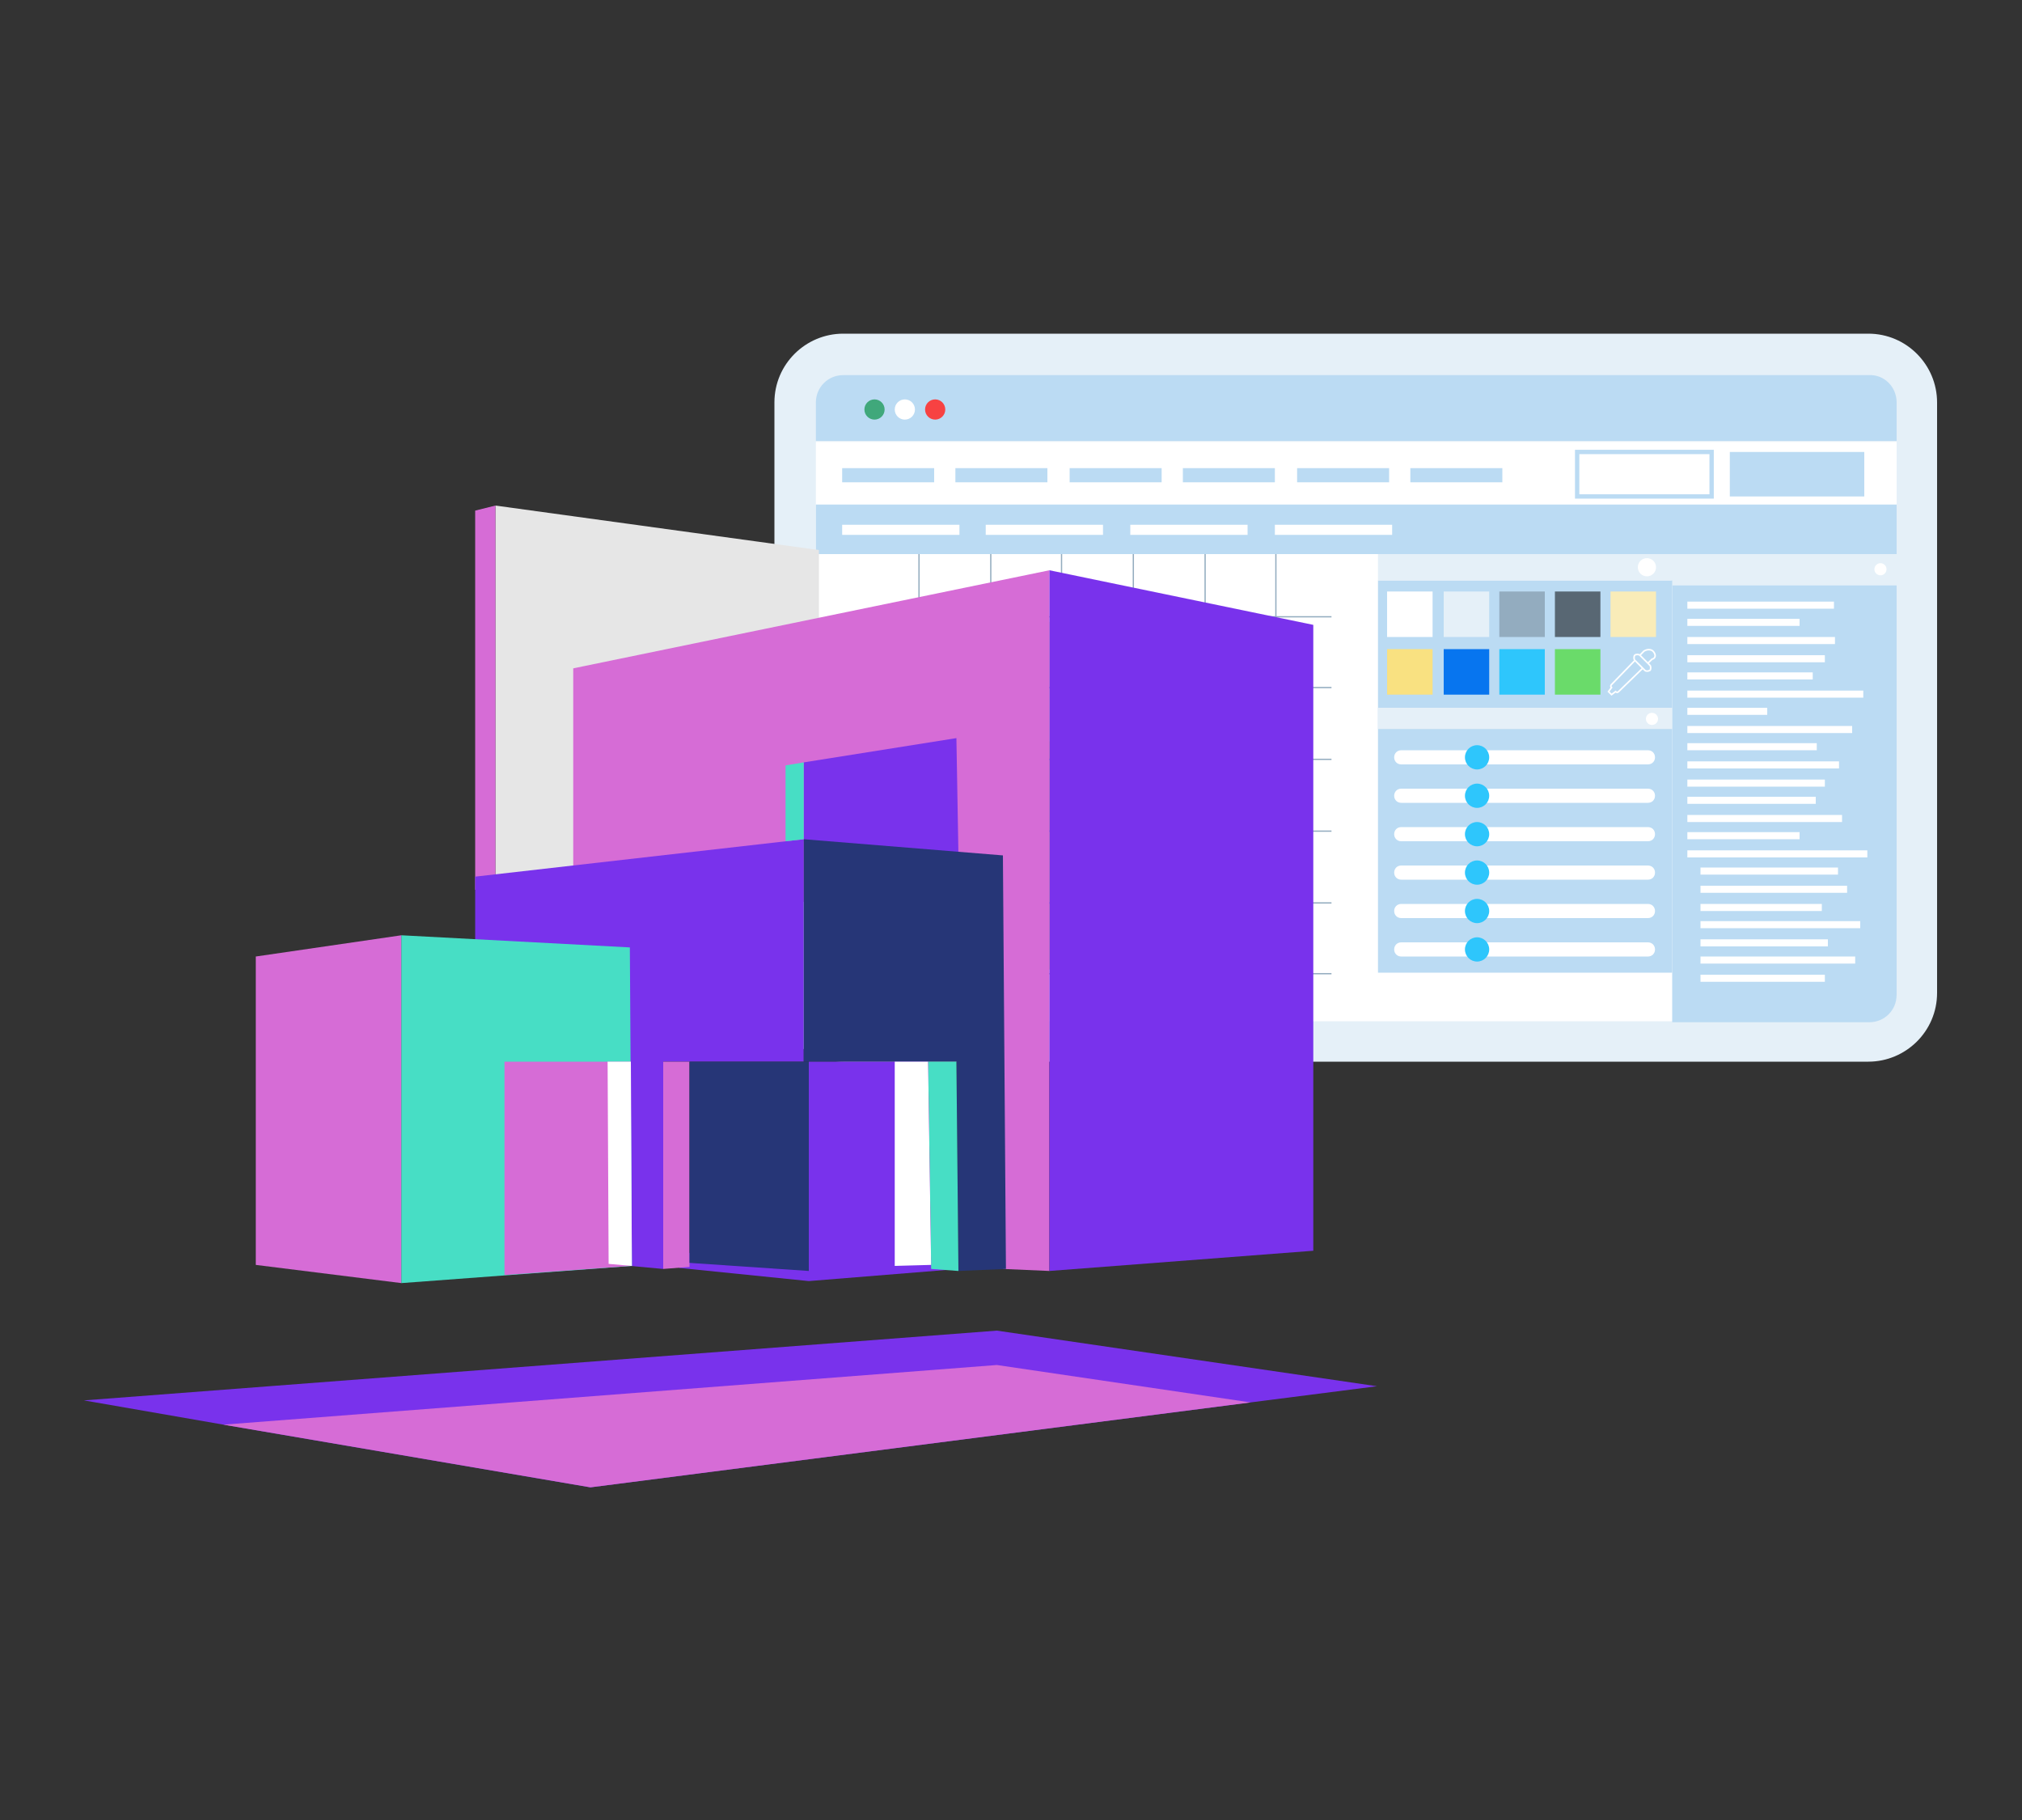 <?xml version="1.0" encoding="utf-8"?>
<!-- Generator: Adobe Illustrator 24.3.0, SVG Export Plug-In . SVG Version: 6.00 Build 0)  -->
<svg version="1.1" id="Layer_1" xmlns="http://www.w3.org/2000/svg" xmlns:xlink="http://www.w3.org/1999/xlink" x="0px" y="0px"
	 viewBox="0 0 200 180" style="enable-background:new 0 0 200 180;" xml:space="preserve">
<rect x="0" y="0" width="200" height="180" fill="#333333" stroke="none"/>
<style type="text/css">
	.st0{fill:#E5F0F8;}
	.st1{fill:#BBDBF3;}
	.st2{fill:#FFFFFF;}
	.st3{fill:#40A87B;}
	.st4{fill:#F74242;}
	.st5{fill:none;stroke:#BBDBF3;stroke-width:0.43;stroke-miterlimit:10;}
	.st6{fill:#F9E181;}
	.st7{fill:#0775EF;}
	.st8{fill:#93ACBF;}
	.st9{fill:#2EC6FC;}
	.st10{fill:#586773;}
	.st11{fill:#6ADB6A;}
	.st12{fill:#F9ECB8;}
	.st13{fill:#BBDBF3;stroke:#FFFFFF;stroke-width:0.156;stroke-miterlimit:10;}
	.st14{fill:#F9F2D4;}
	.st15{fill:none;stroke:#93ACBF;stroke-width:0.125;stroke-miterlimit:10;}
	.st16{fill:#E6E6E6;}
	.st17{fill:#D66CD6;}
	.st18{fill:#7932EC;}
	.st19{fill:#263677;}
	.st20{fill:#47DEC5;}
</style>
<g>
	<g>
		<path class="st0" d="M83.4,105c-3.8,0-6.8-3.1-6.8-6.8V39.8c0-3.8,3.1-6.8,6.8-6.8h101.4c3.8,0,6.8,3.1,6.8,6.8v58.4
			c0,3.8-3.1,6.8-6.8,6.8H83.4z"/>
		<path class="st1" d="M187.6,39.8v3.8H80.7v-3.8c0-1.5,1.2-2.7,2.7-2.7h101.4C186.4,37,187.6,38.3,187.6,39.8z"/>
		<path class="st2" d="M187.6,43.7v54.6c0,1.5-1.2,2.7-2.7,2.7H83.4c-1.5,0-2.7-1.2-2.7-2.7V43.7H187.6z"/>
		<circle class="st3" cx="86.5" cy="40.5" r="1"/>
		<circle class="st2" cx="89.5" cy="40.5" r="1"/>
		<circle class="st4" cx="92.5" cy="40.5" r="1"/>
		<rect x="83.3" y="46.3" class="st1" width="9.1" height="1.4"/>
		<polygon class="st1" points="116.6,49.9 104.1,49.9 80.7,49.9 80.7,54.8 187.6,54.8 187.6,49.9 		"/>
		<rect x="94.5" y="46.3" class="st1" width="9.1" height="1.4"/>
		<rect x="105.8" y="46.3" class="st1" width="9.1" height="1.4"/>
		<rect x="117" y="46.3" class="st1" width="9.1" height="1.4"/>
		<rect x="83.3" y="51.9" class="st2" width="11.6" height="1"/>
		<rect x="97.5" y="51.9" class="st2" width="11.6" height="1"/>
		<rect x="111.8" y="51.9" class="st2" width="11.6" height="1"/>
		<rect x="126.1" y="51.9" class="st2" width="11.6" height="1"/>
		<rect x="128.3" y="46.3" class="st1" width="9.1" height="1.4"/>
		<rect x="139.5" y="46.3" class="st1" width="9.1" height="1.4"/>
		<rect x="156" y="44.7" class="st5" width="13.3" height="4.4"/>
		<rect x="171.1" y="44.7" class="st1" width="13.3" height="4.4"/>
		<g>
			<path class="st1" d="M187.6,54.8v43.6c0,1.5-1.2,2.7-2.7,2.7h-19.5V54.8H187.6z"/>
			<rect x="165.3" y="54.8" class="st0" width="22.3" height="3.1"/>
			<circle class="st2" cx="186" cy="56.3" r="0.6"/>
			<rect x="166.9" y="59.5" class="st2" width="14.5" height="0.7"/>
			<rect x="166.9" y="61.2" class="st2" width="11.1" height="0.7"/>
			<rect x="166.9" y="63" class="st2" width="14.6" height="0.7"/>
			<rect x="166.9" y="64.8" class="st2" width="13.6" height="0.7"/>
			<rect x="166.9" y="66.5" class="st2" width="12.4" height="0.7"/>
			<rect x="166.9" y="68.3" class="st2" width="17.4" height="0.7"/>
			<rect x="166.9" y="70" class="st2" width="7.9" height="0.7"/>
			<rect x="166.9" y="71.8" class="st2" width="16.3" height="0.7"/>
			<rect x="166.9" y="73.5" class="st2" width="12.8" height="0.7"/>
			<rect x="166.9" y="75.3" class="st2" width="15" height="0.7"/>
			<rect x="166.9" y="77.1" class="st2" width="13.6" height="0.7"/>
			<rect x="166.9" y="78.8" class="st2" width="12.7" height="0.7"/>
			<rect x="166.9" y="80.6" class="st2" width="15.3" height="0.7"/>
			<rect x="166.9" y="82.3" class="st2" width="11.1" height="0.7"/>
			<rect x="166.9" y="84.1" class="st2" width="17.8" height="0.7"/>
			<rect x="168.2" y="85.8" class="st2" width="13.6" height="0.7"/>
			<rect x="168.2" y="87.6" class="st2" width="14.5" height="0.7"/>
			<rect x="168.2" y="89.4" class="st2" width="12" height="0.7"/>
			<rect x="168.2" y="91.1" class="st2" width="15.8" height="0.7"/>
			<rect x="168.2" y="92.9" class="st2" width="12.6" height="0.7"/>
			<rect x="168.2" y="94.6" class="st2" width="15.3" height="0.7"/>
			<rect x="168.2" y="96.4" class="st2" width="12.3" height="0.7"/>
		</g>
		<g>
			<rect x="136.3" y="57.4" class="st1" width="29.1" height="12.6"/>
			<rect x="137.2" y="58.5" class="st2" width="4.5" height="4.5"/>
			<rect x="137.2" y="64.2" class="st6" width="4.5" height="4.5"/>
			<rect x="142.8" y="58.5" class="st0" width="4.5" height="4.5"/>
			<rect x="142.8" y="64.2" class="st7" width="4.5" height="4.5"/>
			<rect x="148.3" y="58.5" class="st8" width="4.5" height="4.5"/>
			<rect x="148.3" y="64.2" class="st9" width="4.5" height="4.5"/>
			<rect x="153.8" y="58.5" class="st10" width="4.5" height="4.5"/>
			<rect x="153.8" y="64.2" class="st11" width="4.5" height="4.5"/>
			<rect x="159.3" y="58.5" class="st12" width="4.5" height="4.5"/>
			<g>
				<path class="st13" d="M163.5,64.4c-0.2-0.2-0.6-0.2-0.9,0l-3.2,3.3c-0.1,0.1-0.1,0.2,0,0.3l-0.3,0.4l0.3,0.3l0.4-0.3
					c0.1,0.1,0.2,0.1,0.3,0l3.3-3.2C163.8,65.1,163.8,64.7,163.5,64.4z"/>
				<path class="st13" d="M162.7,66.3l-1-1c-0.1-0.1-0.1-0.4,0-0.5l0,0c0.1-0.1,0.4-0.1,0.5,0l1,1c0.1,0.1,0.1,0.4,0,0.5l0,0
					C163,66.4,162.8,66.4,162.7,66.3z"/>
			</g>
			<rect x="136.3" y="54.8" class="st0" width="29.1" height="2.6"/>
			<circle class="st2" cx="162.9" cy="56.1" r="0.9"/>
		</g>
		<g>
			<rect x="136.3" y="70" class="st1" width="29.1" height="26.2"/>
			<path class="st2" d="M163,75.6h-24.4c-0.4,0-0.7-0.3-0.7-0.7l0,0c0-0.4,0.3-0.7,0.7-0.7H163c0.4,0,0.7,0.3,0.7,0.7l0,0
				C163.7,75.3,163.4,75.6,163,75.6z"/>
			<circle class="st9" cx="146.1" cy="74.9" r="1.2"/>
			<path class="st2" d="M163,79.4h-24.4c-0.4,0-0.7-0.3-0.7-0.7l0,0c0-0.4,0.3-0.7,0.7-0.7H163c0.4,0,0.7,0.3,0.7,0.7l0,0
				C163.7,79.1,163.4,79.4,163,79.4z"/>
			<circle class="st9" cx="146.1" cy="78.7" r="1.2"/>
			<path class="st2" d="M163,83.2h-24.4c-0.4,0-0.7-0.3-0.7-0.7l0,0c0-0.4,0.3-0.7,0.7-0.7H163c0.4,0,0.7,0.3,0.7,0.7l0,0
				C163.7,82.9,163.4,83.2,163,83.2z"/>
			<circle class="st9" cx="146.1" cy="82.5" r="1.2"/>
			<path class="st2" d="M163,87h-24.4c-0.4,0-0.7-0.3-0.7-0.7v0c0-0.4,0.3-0.7,0.7-0.7H163c0.4,0,0.7,0.3,0.7,0.7v0
				C163.7,86.7,163.4,87,163,87z"/>
			<circle class="st9" cx="146.1" cy="86.3" r="1.2"/>
			<path class="st2" d="M163,90.8h-24.4c-0.4,0-0.7-0.3-0.7-0.7l0,0c0-0.4,0.3-0.7,0.7-0.7H163c0.4,0,0.7,0.3,0.7,0.7l0,0
				C163.7,90.5,163.4,90.8,163,90.8z"/>
			<circle class="st9" cx="146.1" cy="90.1" r="1.2"/>
			<path class="st2" d="M163,94.6h-24.4c-0.4,0-0.7-0.3-0.7-0.7l0,0c0-0.4,0.3-0.7,0.7-0.7H163c0.4,0,0.7,0.3,0.7,0.7l0,0
				C163.7,94.3,163.4,94.6,163,94.6z"/>
			<circle class="st9" cx="146.1" cy="93.9" r="1.2"/>
			<rect x="136.3" y="70" class="st0" width="29.1" height="2.1"/>
			<circle class="st2" cx="163.4" cy="71.1" r="0.6"/>
		</g>
		<g>
			<polygon class="st6" points="108.1,97.8 90.5,90 90.5,67.4 108.1,75.2 			"/>
			<polygon class="st14" points="108.1,97.8 125.7,90 125.7,67.4 108.1,75.2 			"/>
			<polygon class="st12" points="108.1,75.2 125.7,67.4 108.1,59.6 90.5,67.4 			"/>
		</g>
		<g>
			<g>
				<line class="st15" x1="90.9" y1="54.8" x2="90.9" y2="101.1"/>
				<line class="st15" x1="98" y1="54.8" x2="98" y2="101.1"/>
				<line class="st15" x1="105" y1="54.8" x2="105" y2="101.1"/>
				<line class="st15" x1="112.1" y1="54.8" x2="112.1" y2="101.1"/>
				<line class="st15" x1="119.2" y1="54.8" x2="119.2" y2="101.1"/>
				<line class="st15" x1="126.2" y1="54.8" x2="126.2" y2="101.1"/>
			</g>
			<g>
				<line class="st15" x1="85.4" y1="96.3" x2="131.7" y2="96.3"/>
				<line class="st15" x1="85.4" y1="89.3" x2="131.7" y2="89.3"/>
				<line class="st15" x1="85.4" y1="82.2" x2="131.7" y2="82.2"/>
				<line class="st15" x1="85.4" y1="75.1" x2="131.7" y2="75.1"/>
				<line class="st15" x1="85.4" y1="68" x2="131.7" y2="68"/>
				<line class="st15" x1="85.4" y1="61" x2="131.7" y2="61"/>
			</g>
		</g>
	</g>
	<g>
		<polygon class="st16" points="49,50 81,54.4 81,88.5 49,88.5 		"/>
		<polygon class="st17" points="47,50.5 47,88 49,88 49,50 		"/>
		<polygon class="st17" points="56.7,66.1 56.7,89.2 99.2,89.2 99.2,125.5 103.8,125.7 103.8,56.4 		"/>
		<polygon class="st18" points="94.6,73 94.8,84.5 79.5,83.2 79.5,75.4 		"/>
		<polygon class="st18" points="47,86.7 79.5,83 79.5,105 65.6,105 65.6,125.5 47,123.8 		"/>
		<polygon class="st19" points="99.2,84.6 79.5,83 79.5,105 94.6,105 94.8,125.7 99.5,125.5 		"/>
		<polygon class="st18" points="129.9,61.8 103.8,56.4 103.8,125.7 129.9,123.7 		"/>
		<polygon class="st17" points="25.3,94.6 25.3,125.1 39.7,126.9 39.7,92.5 		"/>
		<polygon class="st18" points="67.2,125.4 80,126.7 93.6,125.6 92,124.5 68.2,123.9 		"/>
		<polygon class="st20" points="62.3,93.7 39.7,92.5 39.7,126.9 62.5,125.2 		"/>
		<polygon class="st17" points="68.2,105 68.2,125.3 65.6,125.5 65.6,105 		"/>
		<polygon class="st20" points="91.8,105 92.1,125.5 94.8,125.7 94.6,105 		"/>
		<polygon class="st19" points="68.2,124.9 80,125.7 80,105 68.2,105 		"/>
		<polygon class="st18" points="92.1,125.1 80,125.7 80,105 91.8,105 		"/>
		<polygon class="st20" points="77.7,75.7 77.7,83.2 79.5,83 79.5,75.4 		"/>
		<polygon class="st2" points="88.5,105 88.5,125.2 92.1,125.1 91.8,105 		"/>
		<polygon class="st17" points="49.9,126.1 49.9,105 62.4,105 62.4,125.2 		"/>
		<polygon class="st18" points="136.2,137.1 123.7,138.7 58.4,147.1 22.1,140.9 8.3,138.5 98.6,131.6 		"/>
		<polygon class="st17" points="123.7,138.7 58.4,147.1 22.1,140.9 98.6,135 		"/>
		<polygon class="st2" points="60.1,105 60.2,125 62.5,125.2 62.4,105 		"/>
	</g>
</g>
</svg>
